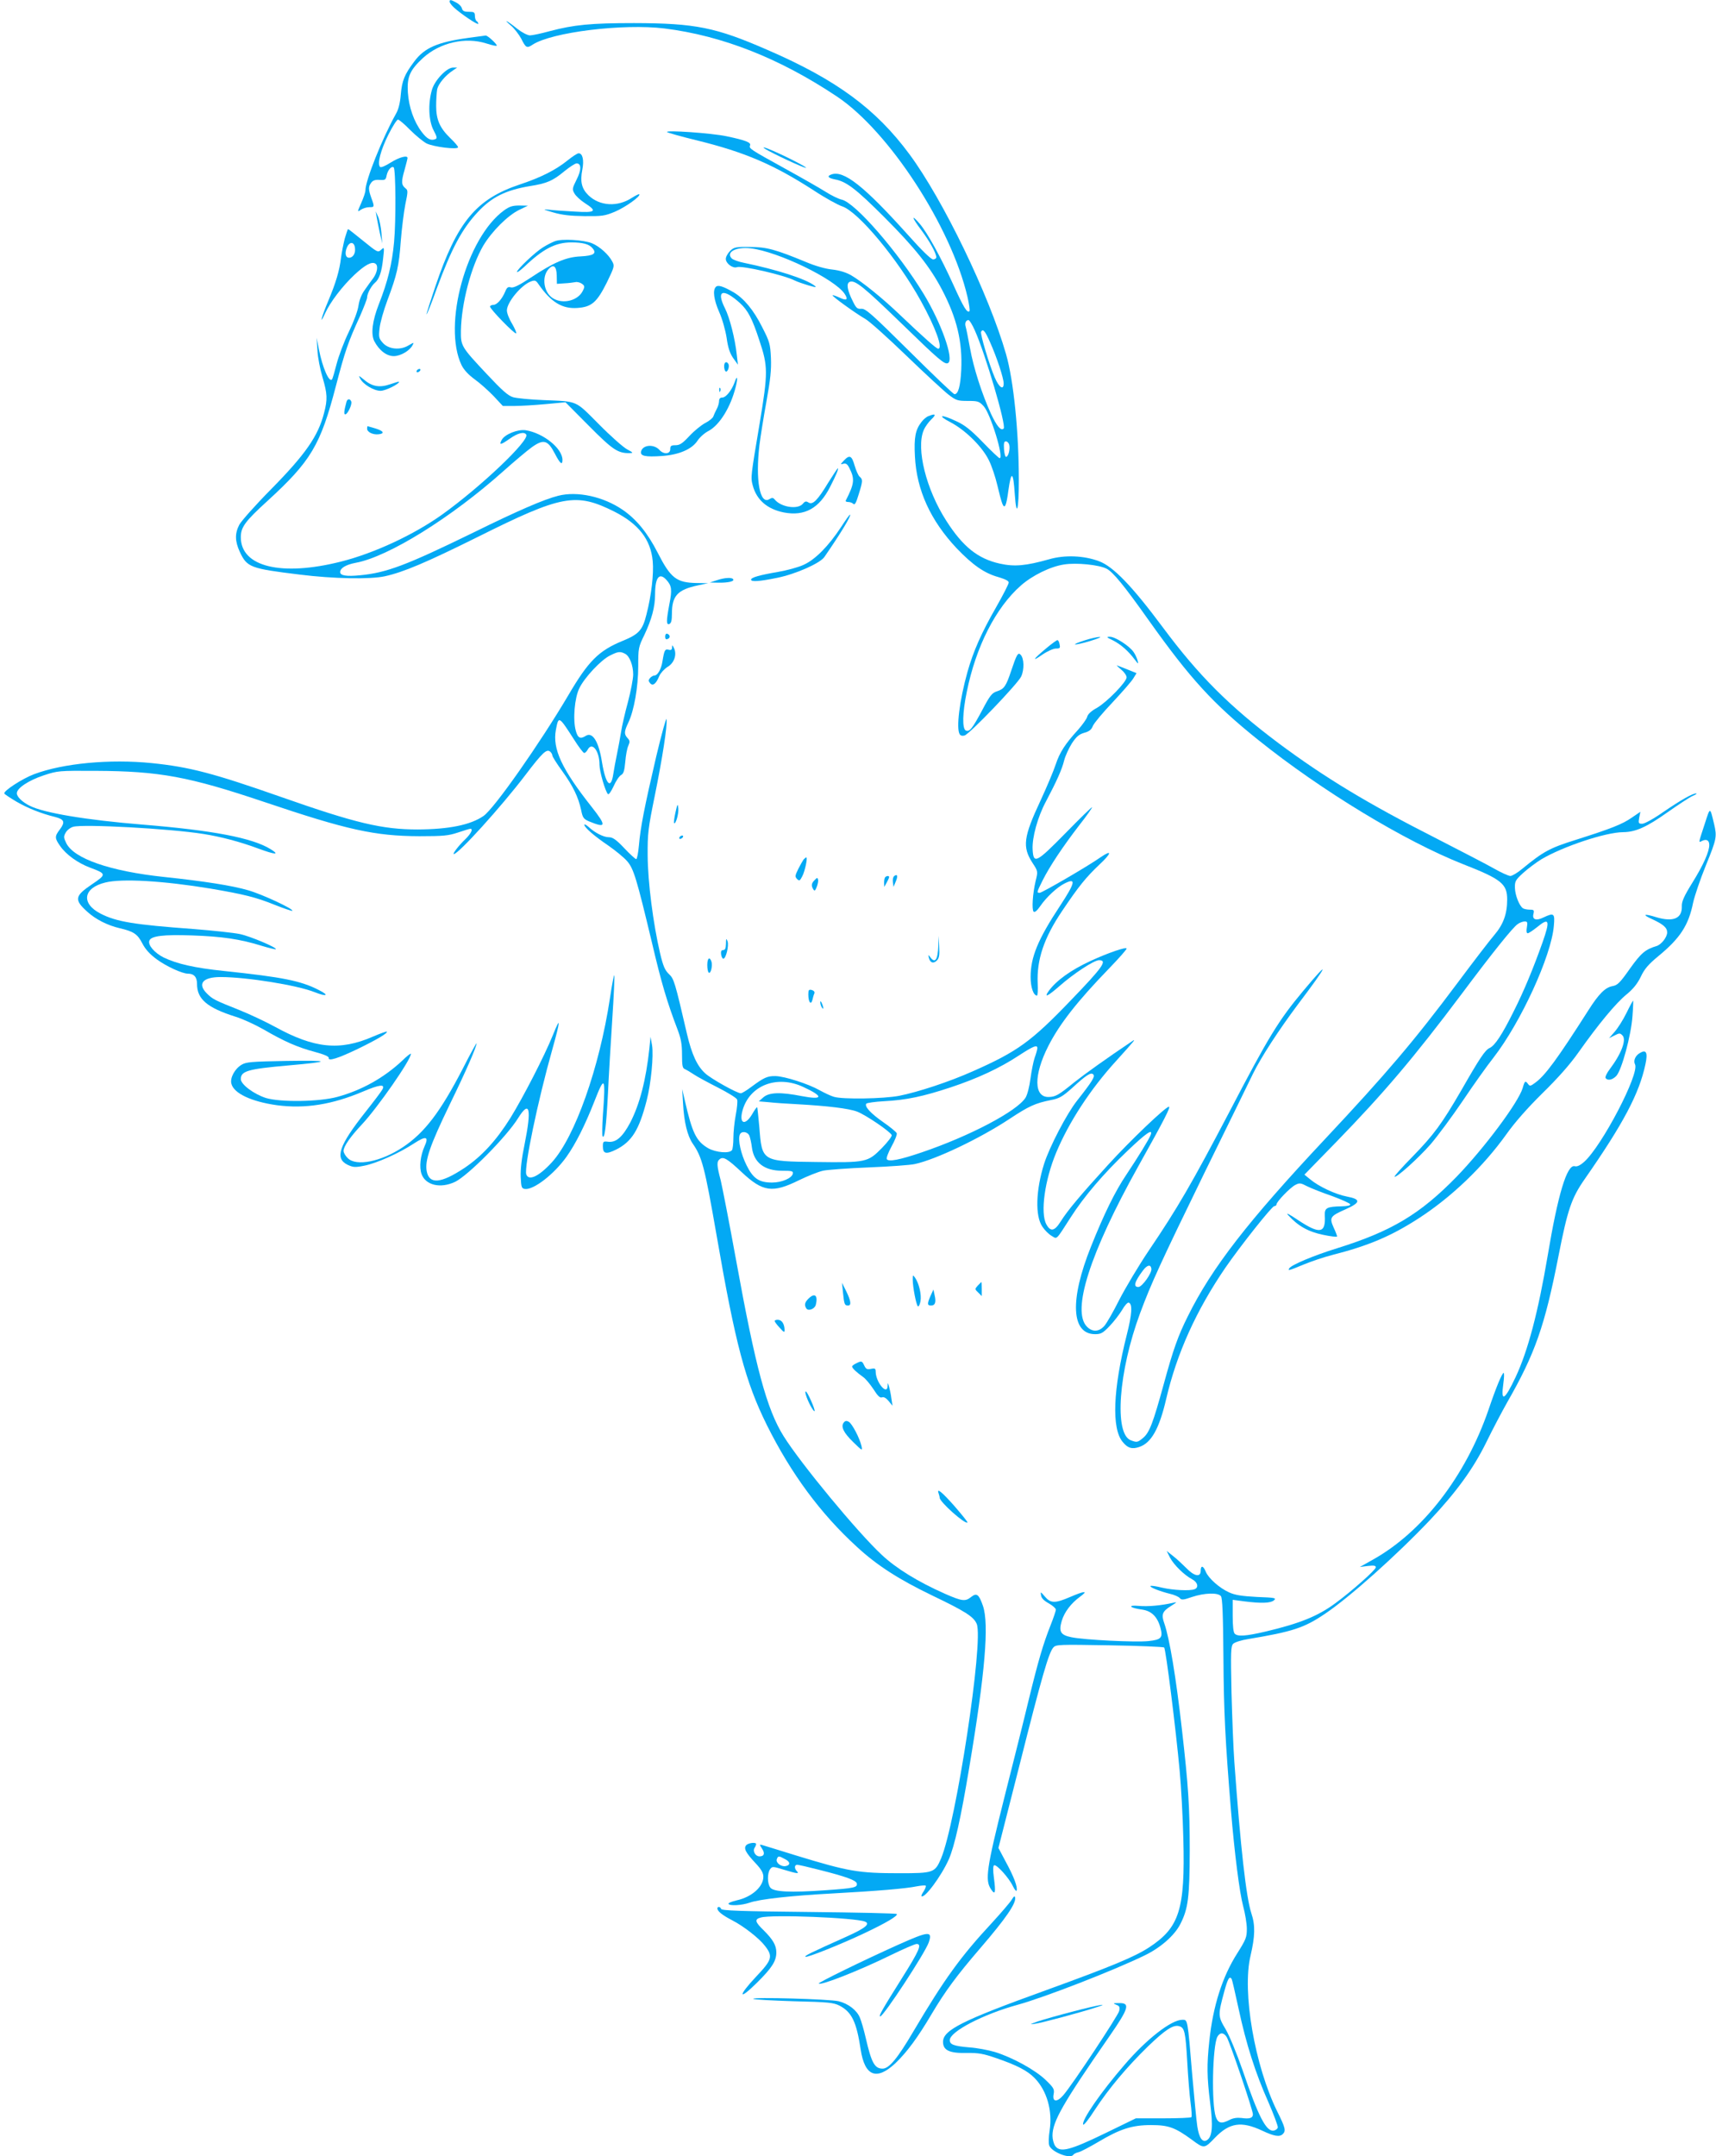 <?xml version="1.0" standalone="no"?>
<!DOCTYPE svg PUBLIC "-//W3C//DTD SVG 20010904//EN"
 "http://www.w3.org/TR/2001/REC-SVG-20010904/DTD/svg10.dtd">
<svg version="1.0" xmlns="http://www.w3.org/2000/svg"
 width="1019pt" height="1280pt" viewBox="0 0 1019 1280"
 preserveAspectRatio="xMidYMid meet">
<g transform="translate(0,1280) scale(0.1,-0.1)"
fill="#03a9f4" stroke="none">
<path d="M2670 12790 c0 -6 11 -21 25 -34 41 -38 145 -108 145 -97 0 5 -4 13
-10 16 -5 3 -10 17 -10 31 0 21 -5 24 -36 24 -28 0 -37 5 -41 20 -3 12 -18 27
-34 35 -33 18 -39 18 -39 5z"/>
<path d="M3033 12649 c21 -17 49 -54 63 -80 26 -53 33 -57 67 -34 114 74 537
126 783 96 344 -43 684 -177 1024 -404 309 -206 678 -773 775 -1189 10 -43 15
-81 12 -85 -14 -13 -35 22 -96 157 -76 167 -154 308 -199 361 -54 63 -48 38 9
-37 50 -67 88 -136 89 -161 0 -7 -9 -13 -19 -13 -12 0 -67 53 -147 143 -264
294 -385 389 -458 361 -27 -10 -18 -21 22 -29 67 -12 125 -56 293 -224 181
-181 271 -294 343 -431 88 -168 122 -309 114 -477 -5 -97 -18 -143 -40 -143
-7 0 -127 115 -268 255 -223 221 -260 254 -285 252 -24 -2 -31 4 -50 43 -34
67 -41 108 -19 117 32 12 83 -30 307 -247 221 -215 258 -247 277 -235 36 22
-40 237 -145 410 -151 248 -407 543 -487 560 -18 4 -60 24 -93 45 -33 21 -143
84 -245 140 -208 115 -213 118 -206 137 7 17 -25 30 -139 54 -89 19 -366 38
-354 25 4 -4 85 -27 180 -50 284 -70 455 -144 689 -295 68 -45 146 -88 171
-96 96 -32 330 -313 467 -561 88 -159 133 -284 103 -284 -11 0 -86 67 -226
200 -103 99 -226 198 -291 236 -30 17 -68 29 -112 34 -41 4 -103 22 -157 45
-179 74 -233 89 -332 89 -83 1 -94 -1 -117 -23 -14 -14 -26 -35 -26 -48 0 -27
42 -58 66 -49 29 11 281 -47 343 -79 14 -7 51 -20 81 -29 46 -13 52 -13 36 -1
-53 40 -221 94 -419 135 -31 6 -64 18 -72 26 -36 37 26 70 112 60 163 -19 502
-183 559 -271 23 -35 11 -42 -32 -21 -20 9 -38 15 -40 13 -5 -5 138 -108 194
-140 24 -13 134 -112 245 -219 111 -107 224 -211 250 -231 44 -34 54 -37 114
-37 60 0 67 -2 94 -31 41 -44 122 -309 95 -309 -4 0 -49 42 -99 94 -71 73
-107 102 -157 125 -92 44 -120 38 -35 -6 89 -47 190 -147 228 -227 16 -32 38
-98 49 -145 11 -47 24 -97 30 -111 14 -35 24 -13 36 79 17 120 29 114 38 -23
10 -144 24 -97 24 84 0 285 -31 592 -76 748 -101 352 -374 917 -574 1187 -198
268 -434 442 -841 618 -309 135 -429 159 -794 160 -257 0 -357 -10 -501 -48
-51 -14 -103 -25 -117 -25 -14 0 -47 17 -74 38 -61 49 -90 64 -40 21z m2756
-1811 c62 -138 188 -565 171 -582 -16 -16 -41 14 -76 89 -53 116 -103 271
-124 389 -11 61 -23 119 -26 128 -6 20 2 38 17 38 6 0 23 -28 38 -62z m90 -69
c40 -89 81 -214 81 -245 0 -43 -27 -25 -53 35 -33 77 -88 261 -81 272 11 19
23 6 53 -62z m114 -609 c6 -25 -4 -69 -18 -72 -5 -2 -11 18 -13 45 -2 36 0 47
11 47 8 0 17 -9 20 -20z"/>
<path d="M2780 12575 c-182 -25 -260 -59 -320 -140 -58 -77 -73 -114 -80 -196
-4 -50 -14 -90 -29 -115 -81 -145 -181 -395 -181 -454 0 -11 -11 -44 -25 -75
-24 -55 -24 -55 -2 -40 12 8 34 15 49 15 32 0 33 1 13 55 -18 51 -18 67 -1 90
10 14 24 19 50 17 33 -2 37 0 42 27 7 33 30 58 42 47 12 -13 14 -316 2 -444
-12 -129 -37 -232 -90 -367 -39 -99 -49 -179 -27 -221 29 -55 74 -89 117 -88
40 1 93 32 110 65 10 18 8 17 -25 -2 -50 -30 -120 -22 -153 17 -22 25 -24 34
-18 85 3 32 24 106 46 165 58 155 69 203 80 354 6 74 18 172 27 217 16 76 16
84 1 95 -25 20 -26 39 -6 108 10 36 18 68 18 72 0 18 -49 5 -100 -27 -33 -21
-58 -31 -63 -26 -18 18 4 101 49 191 25 50 51 90 57 90 7 0 39 -27 72 -61 33
-33 77 -69 97 -80 41 -21 188 -39 188 -23 0 6 -21 30 -46 54 -62 60 -84 109
-84 191 0 37 3 81 6 99 7 32 48 82 94 112 l25 17 -23 0 c-38 1 -110 -74 -127
-132 -24 -81 -20 -185 10 -241 20 -38 22 -48 10 -52 -27 -11 -49 1 -81 43 -46
61 -76 146 -82 234 -6 93 12 133 91 206 100 90 250 125 375 85 34 -11 62 -17
62 -13 0 11 -55 61 -66 60 -5 -1 -52 -7 -104 -14z"/>
<path d="M4565 11904 c84 -45 241 -115 220 -98 -24 20 -210 110 -245 118 -14
4 -2 -6 25 -20z"/>
<path d="M3368 11846 c-68 -55 -157 -100 -281 -141 -260 -87 -372 -222 -502
-606 -30 -89 -54 -164 -52 -165 2 -2 30 67 61 154 88 238 150 354 244 454 82
88 165 129 307 153 102 16 137 31 207 89 31 25 63 46 72 46 29 0 29 -39 0 -96
-26 -52 -27 -58 -13 -82 8 -15 35 -40 61 -57 77 -49 66 -59 -59 -51 -60 3
-128 8 -153 11 -40 4 -36 2 25 -16 51 -15 101 -21 185 -22 105 -1 121 1 181
26 62 26 156 93 145 104 -2 2 -21 -7 -43 -21 -85 -56 -192 -50 -259 15 -40 39
-50 81 -36 152 11 56 2 97 -22 97 -8 0 -38 -20 -68 -44z"/>
<path d="M2993 11551 c-223 -162 -366 -682 -252 -919 14 -28 41 -57 78 -84 31
-22 81 -67 112 -99 l55 -59 68 0 c37 0 121 5 186 11 l118 11 139 -140 c142
-143 172 -163 243 -162 22 1 20 3 -15 22 -22 11 -98 78 -168 149 -145 145
-121 135 -332 144 -77 3 -157 11 -178 17 -30 9 -65 40 -155 136 -153 163 -156
168 -155 258 3 165 61 383 133 506 51 85 145 179 213 212 l52 25 -51 1 c-41 0
-59 -6 -91 -29z"/>
<path d="M2237 11510 c3 -19 12 -62 19 -95 l14 -60 -5 62 c-3 34 -11 77 -19
95 l-15 33 6 -35z"/>
<path d="M2047 11383 c-8 -32 -18 -83 -22 -113 -9 -77 -31 -150 -76 -257 -40
-94 -55 -154 -19 -74 31 68 102 161 174 229 64 60 104 81 125 67 18 -11 12
-50 -11 -84 -13 -17 -36 -49 -52 -72 -19 -26 -32 -59 -37 -92 -4 -31 -28 -96
-58 -158 -28 -57 -60 -143 -72 -189 -12 -47 -24 -89 -28 -93 -17 -18 -56 71
-77 178 l-14 70 5 -75 c2 -41 16 -113 30 -159 29 -99 31 -131 9 -214 -35 -136
-110 -244 -315 -452 -92 -93 -176 -188 -188 -210 -27 -52 -26 -98 3 -161 43
-92 62 -99 356 -135 201 -25 417 -29 505 -10 110 24 247 82 555 235 497 248
580 263 808 149 144 -73 216 -165 228 -294 7 -74 -8 -204 -37 -316 -23 -94
-45 -118 -143 -158 -141 -58 -202 -119 -321 -322 -169 -286 -440 -673 -504
-717 -77 -53 -204 -79 -391 -80 -211 0 -370 38 -811 193 -402 141 -543 178
-768 201 -250 25 -526 -1 -699 -66 -69 -26 -185 -101 -176 -115 3 -5 35 -26
72 -48 66 -38 144 -70 230 -91 54 -14 60 -30 28 -73 -32 -42 -32 -52 1 -99 35
-51 106 -102 179 -129 97 -36 97 -40 11 -98 -104 -70 -108 -92 -28 -164 50
-45 119 -80 191 -97 83 -19 107 -35 135 -90 18 -35 44 -64 86 -95 56 -41 151
-85 185 -85 36 0 54 -20 54 -61 0 -90 60 -141 227 -194 43 -13 119 -48 168
-76 124 -72 202 -106 303 -133 56 -15 86 -28 84 -36 -5 -22 56 -3 176 55 109
53 177 93 169 101 -2 2 -39 -11 -83 -30 -196 -85 -347 -70 -580 58 -55 30
-152 76 -215 101 -143 57 -156 63 -191 98 -57 57 -24 97 82 97 153 0 454 -48
559 -90 71 -28 89 -20 26 12 -109 56 -214 77 -565 114 -174 18 -279 42 -358
80 -54 27 -95 74 -85 100 10 28 84 37 253 31 177 -6 288 -22 415 -62 43 -13
81 -22 83 -20 9 9 -151 77 -213 90 -38 8 -162 21 -275 30 -355 26 -458 43
-552 91 -118 60 -105 153 27 185 99 25 346 10 625 -36 199 -34 269 -51 383
-97 55 -22 101 -37 103 -35 10 10 -178 98 -262 122 -96 28 -262 54 -499 79
-321 34 -538 109 -582 202 -15 31 -16 38 -3 61 8 15 29 31 45 35 58 17 577
-11 775 -43 101 -16 216 -46 323 -86 103 -38 131 -39 74 -4 -108 67 -343 112
-762 146 -331 27 -585 69 -669 112 -44 22 -76 53 -76 74 0 30 69 76 159 106
85 28 90 28 311 27 378 -2 551 -34 1000 -185 492 -166 656 -202 920 -203 144
0 173 3 230 22 36 12 68 22 73 22 18 0 4 -29 -29 -61 -39 -37 -79 -89 -69 -89
27 0 280 279 424 468 102 134 127 158 148 140 7 -6 13 -16 13 -23 0 -6 26 -48
59 -93 64 -89 95 -153 112 -231 9 -46 15 -53 47 -67 102 -42 105 -28 17 84
-179 226 -235 346 -214 459 16 85 17 84 109 -59 27 -43 54 -78 59 -78 6 0 15
9 21 20 26 49 70 -8 70 -90 0 -40 34 -157 50 -174 5 -5 19 15 34 47 13 30 33
60 44 66 15 8 20 25 25 78 3 38 11 81 18 96 10 23 10 30 -4 45 -22 24 -21 39
4 92 34 70 59 212 59 335 0 106 1 114 36 185 44 93 64 167 64 241 0 101 25
133 67 87 32 -35 35 -58 18 -144 -19 -102 -19 -125 0 -118 11 5 15 21 15 60 0
107 33 143 154 169 l61 13 -67 1 c-121 2 -155 28 -233 181 -60 117 -126 198
-208 254 -114 78 -269 112 -382 83 -84 -21 -241 -89 -505 -219 -398 -194 -514
-238 -672 -253 -81 -8 -118 -2 -118 19 0 24 35 44 92 55 193 35 568 268 877
544 64 57 140 121 169 142 70 50 95 43 137 -38 31 -60 45 -71 45 -37 0 68
-113 159 -218 176 -47 7 -125 -24 -143 -58 -17 -32 -6 -30 47 7 49 35 87 44
99 25 21 -34 -271 -311 -500 -475 -167 -119 -402 -229 -601 -279 -353 -89
-594 -31 -594 145 0 59 25 94 158 215 258 236 315 331 406 680 56 214 73 263
145 420 22 51 41 99 41 108 0 23 25 69 46 87 26 21 41 66 49 144 8 69 7 70
-12 52 -19 -17 -22 -15 -106 53 -47 38 -87 70 -90 70 -2 0 -11 -26 -20 -57z
m61 -56 c4 -31 -12 -57 -35 -57 -21 0 -27 27 -13 61 16 37 44 35 48 -4z m1604
-2408 c27 -14 48 -69 48 -123 0 -25 -14 -98 -31 -163 -18 -65 -36 -145 -41
-178 -5 -33 -16 -91 -24 -130 -8 -38 -18 -92 -22 -119 -14 -96 -45 -64 -67 68
-19 123 -56 183 -96 158 -33 -21 -48 -14 -60 31 -18 66 -7 194 21 251 30 63
129 169 183 195 48 24 60 25 89 10z"/>
<path d="M3295 11368 c-16 -6 -48 -22 -70 -36 -45 -27 -155 -131 -155 -146 0
-6 19 8 43 30 112 107 186 145 280 145 68 0 106 -10 126 -35 26 -31 6 -44 -71
-48 -87 -4 -159 -35 -299 -128 -67 -44 -99 -60 -115 -56 -17 5 -24 0 -34 -25
-19 -45 -49 -79 -71 -79 -10 0 -19 -5 -19 -10 0 -15 147 -166 155 -159 3 4 -8
29 -24 57 -17 27 -31 63 -31 79 0 48 84 150 142 172 24 9 30 7 45 -15 75 -108
141 -149 233 -142 84 6 115 34 174 152 44 91 46 97 32 123 -21 41 -75 90 -121
109 -49 20 -180 28 -220 12z m11 -203 l1 -50 44 3 c24 1 53 5 65 7 11 3 29 -2
39 -9 17 -12 18 -18 7 -40 -27 -60 -118 -84 -178 -47 -55 33 -69 127 -27 173
29 33 48 18 49 -37z"/>
<path d="M4251 11097 c-20 -20 -12 -77 20 -150 18 -40 37 -108 44 -153 8 -58
19 -91 39 -120 l28 -39 -7 60 c-10 94 -42 220 -70 275 -54 107 -12 122 89 31
47 -43 73 -92 115 -221 52 -155 52 -192 2 -493 -53 -316 -54 -320 -41 -369 23
-86 86 -140 184 -160 124 -24 211 24 276 153 35 68 52 109 45 109 -2 0 -27
-38 -56 -84 -64 -106 -93 -135 -118 -119 -14 9 -21 8 -34 -8 -30 -35 -129 -20
-166 25 -10 12 -16 13 -32 3 -57 -36 -84 113 -59 323 6 47 24 162 41 255 24
133 30 189 27 260 -4 84 -8 97 -52 183 -51 102 -108 170 -170 207 -63 36 -92
45 -105 32z"/>
<path d="M4300 10626 c0 -14 4 -27 9 -31 12 -7 25 31 16 45 -11 18 -25 10 -25
-14z"/>
<path d="M2475 10600 c-3 -5 -2 -10 4 -10 5 0 13 5 16 10 3 6 2 10 -4 10 -5 0
-13 -4 -16 -10z"/>
<path d="M2139 10552 c18 -34 81 -72 121 -72 29 0 110 40 110 54 0 2 -24 -5
-53 -15 -64 -22 -108 -14 -158 29 -29 24 -31 24 -20 4z"/>
<path d="M4362 10530 c-17 -47 -51 -90 -73 -90 -13 0 -19 -7 -19 -21 0 -11 -6
-33 -14 -47 -8 -15 -17 -35 -20 -44 -3 -9 -24 -27 -48 -39 -23 -12 -65 -46
-94 -77 -41 -44 -57 -55 -83 -55 -26 0 -31 -4 -31 -24 0 -29 -39 -32 -64 -4
-33 36 -98 31 -109 -8 -7 -28 23 -35 124 -28 100 7 178 40 211 91 13 20 42 46
66 58 66 36 131 141 161 262 14 55 9 73 -7 26z"/>
<path d="M4271 10484 c0 -11 3 -14 6 -6 3 7 2 16 -1 19 -3 4 -6 -2 -5 -13z"/>
<path d="M2057 10413 c-14 -52 -16 -73 -7 -73 14 0 42 59 36 76 -7 19 -24 18
-29 -3z"/>
<path d="M5514 10330 c-12 -4 -31 -20 -42 -35 -36 -46 -45 -91 -39 -204 10
-200 92 -380 248 -546 96 -100 165 -148 248 -171 40 -12 61 -22 61 -32 0 -9
-34 -75 -75 -147 -86 -150 -135 -260 -170 -384 -47 -168 -68 -335 -46 -370 5
-8 16 -11 29 -7 31 10 315 306 336 350 19 41 18 108 -4 130 -15 15 -23 0 -55
-95 -31 -93 -42 -109 -85 -123 -29 -9 -42 -25 -87 -111 -60 -112 -75 -130 -97
-122 -23 9 -21 105 5 230 54 268 172 500 321 631 68 60 176 113 256 125 74 12
209 -2 253 -25 38 -19 105 -101 251 -307 246 -346 382 -495 649 -709 375 -301
870 -601 1217 -738 228 -89 262 -117 262 -210 0 -85 -23 -148 -76 -210 -26
-30 -125 -159 -219 -285 -257 -344 -424 -540 -786 -926 -458 -488 -674 -766
-816 -1054 -57 -114 -86 -195 -142 -400 -64 -233 -85 -288 -122 -320 -34 -28
-37 -29 -74 -15 -100 38 -73 409 55 754 66 178 124 304 381 831 138 281 268
546 289 590 49 100 152 258 267 412 183 242 196 277 32 81 -147 -176 -204
-269 -441 -723 -220 -419 -305 -566 -475 -817 -62 -92 -141 -225 -177 -295
-35 -70 -75 -140 -89 -155 -32 -35 -70 -36 -102 -4 -93 93 17 437 303 950 161
288 195 356 183 356 -19 0 -230 -201 -362 -346 -159 -174 -240 -270 -281 -336
-36 -57 -60 -62 -85 -15 -36 68 -9 262 59 425 75 180 202 375 355 543 112 124
121 135 96 118 -148 -99 -282 -195 -345 -245 -92 -75 -110 -85 -150 -86 -89
-3 -91 129 -3 302 66 130 171 265 362 462 57 59 103 111 103 117 0 12 -109
-25 -213 -73 -119 -55 -203 -116 -249 -178 -31 -44 -7 -33 63 28 85 75 206
154 235 154 52 0 24 -40 -166 -237 -237 -247 -318 -305 -582 -422 -141 -63
-327 -124 -438 -146 -95 -18 -335 -22 -388 -6 -18 5 -56 23 -85 39 -65 37
-207 83 -262 84 -48 1 -69 -9 -142 -63 -29 -22 -57 -39 -64 -39 -22 0 -175 85
-211 118 -48 43 -80 113 -108 232 -73 315 -78 330 -108 358 -23 22 -34 46 -52
122 -42 180 -73 425 -74 580 -1 132 3 163 41 350 46 226 77 424 71 461 -1 13
-29 -86 -61 -221 -70 -300 -94 -422 -103 -529 -4 -44 -11 -81 -16 -81 -5 0
-37 29 -71 65 -49 52 -69 65 -92 65 -31 0 -84 27 -122 63 -13 11 -23 16 -23
11 0 -16 59 -67 143 -124 43 -30 93 -71 111 -92 39 -45 56 -102 147 -482 57
-243 90 -354 153 -519 20 -53 26 -86 26 -148 0 -67 3 -81 18 -86 9 -4 33 -18
52 -31 19 -13 84 -48 143 -78 59 -30 111 -62 114 -71 4 -9 0 -50 -8 -92 -8
-42 -14 -103 -14 -136 0 -33 -4 -66 -8 -72 -14 -22 -96 -15 -142 11 -71 42
-94 89 -139 286 l-15 65 5 -85 c6 -112 26 -192 57 -238 56 -81 71 -136 142
-544 112 -648 172 -872 299 -1128 144 -289 319 -526 535 -723 119 -110 249
-193 446 -288 196 -94 247 -126 265 -169 42 -102 -123 -1182 -212 -1393 -36
-84 -45 -87 -245 -87 -246 0 -304 10 -618 106 -99 31 -188 58 -198 61 -18 5
-18 4 -2 -21 19 -28 13 -46 -15 -46 -24 0 -42 31 -29 51 5 7 9 17 9 22 0 13
-47 7 -59 -7 -16 -19 -3 -44 57 -108 33 -35 45 -57 45 -79 0 -59 -68 -120
-158 -140 -30 -7 -52 -16 -49 -21 8 -13 78 -9 125 7 58 21 250 42 494 55 259
14 437 29 498 42 27 5 51 7 54 4 3 -3 -2 -17 -11 -32 -10 -14 -16 -27 -14 -30
17 -17 118 119 162 218 34 77 72 246 121 542 95 565 119 854 82 963 -24 69
-37 79 -70 53 -35 -28 -53 -26 -156 19 -158 70 -289 150 -375 231 -144 134
-482 543 -583 705 -100 160 -166 405 -283 1050 -39 215 -80 424 -90 467 -24
91 -25 112 -6 127 21 17 46 2 130 -77 126 -118 183 -126 341 -48 51 25 115 50
141 56 26 6 149 15 274 20 125 5 248 14 273 20 125 27 386 152 559 266 118 78
155 95 250 114 48 9 68 21 123 70 86 79 113 96 127 82 12 -12 -4 -39 -97 -157
-60 -76 -162 -271 -195 -374 -49 -156 -54 -310 -10 -373 13 -20 37 -44 54 -54
35 -20 23 -32 115 111 78 122 194 258 336 393 111 106 153 135 138 95 -9 -25
-75 -132 -145 -237 -65 -96 -132 -232 -209 -425 -128 -318 -118 -521 24 -521
34 0 46 6 86 48 25 26 58 69 74 95 15 27 33 47 40 44 23 -7 19 -70 -12 -191
-82 -325 -91 -557 -24 -636 30 -37 55 -44 97 -30 72 23 120 108 161 285 63
271 179 527 352 780 89 129 276 365 290 365 7 0 13 5 13 10 0 16 81 100 112
116 25 13 32 12 70 -8 24 -12 90 -38 148 -58 57 -21 106 -43 108 -49 2 -7 -15
-11 -50 -12 -90 -2 -103 -9 -101 -55 6 -106 -30 -112 -157 -28 -58 39 -77 48
-60 30 58 -64 119 -98 206 -116 46 -10 84 -14 84 -10 0 4 -9 29 -21 54 -26 59
-20 67 73 108 89 40 90 59 6 75 -68 13 -168 60 -219 103 l-33 27 192 197 c277
285 457 496 742 876 187 250 303 394 332 414 12 9 31 16 42 16 16 0 18 -5 13
-35 -4 -22 -2 -35 5 -35 6 0 30 16 54 35 74 61 81 44 33 -92 -55 -154 -109
-285 -170 -406 -69 -139 -112 -204 -143 -218 -27 -12 -59 -60 -170 -254 -114
-196 -161 -261 -290 -393 -60 -61 -107 -114 -105 -117 10 -9 139 107 214 192
42 49 128 165 191 258 63 94 145 209 183 257 162 209 343 603 358 781 7 76 1
80 -61 51 -44 -22 -69 -13 -60 21 5 22 3 25 -22 25 -16 0 -34 4 -40 8 -22 14
-47 78 -48 121 -1 40 3 47 50 90 28 25 76 61 107 80 128 76 383 161 486 161
74 1 139 30 263 118 64 45 131 89 149 97 19 8 28 14 21 15 -22 0 -92 -40 -196
-111 -57 -40 -110 -69 -124 -69 -22 0 -24 3 -18 36 l7 35 -50 -34 c-57 -40
-124 -66 -335 -133 -153 -48 -190 -68 -316 -171 -28 -24 -61 -43 -71 -43 -11
0 -55 20 -97 44 -42 24 -197 104 -343 179 -408 207 -662 361 -935 564 -291
218 -475 401 -689 689 -183 246 -295 362 -380 393 -89 33 -202 38 -295 11
-139 -39 -205 -45 -292 -26 -131 29 -220 100 -319 255 -119 185 -180 428 -134
537 8 20 29 49 46 65 31 29 24 36 -17 19z m646 -3752 c0 -7 -7 -33 -16 -57 -8
-24 -19 -80 -25 -125 -6 -46 -18 -94 -29 -112 -50 -80 -331 -228 -617 -325
-132 -45 -197 -57 -207 -40 -4 6 9 40 28 75 20 36 34 71 31 79 -4 8 -40 38
-81 66 -74 52 -111 92 -100 109 3 5 52 12 108 15 131 7 230 28 393 82 160 53
293 115 405 189 86 56 110 66 110 44z m-1389 -231 c121 -56 118 -78 -9 -54
-127 25 -194 23 -229 -7 l-27 -24 59 -5 c33 -4 110 -9 170 -12 179 -10 305
-25 355 -44 52 -20 196 -118 205 -139 3 -7 -23 -41 -58 -77 -84 -85 -93 -87
-391 -83 -323 4 -321 3 -337 208 -6 63 -11 116 -13 117 -2 2 -16 -17 -30 -42
-42 -70 -78 -56 -57 22 41 150 205 214 362 140z m-321 -289 c5 -13 12 -44 15
-70 12 -90 74 -138 180 -138 58 0 66 -2 63 -17 -5 -27 -66 -53 -123 -53 -78 0
-113 24 -152 103 -33 66 -52 150 -40 181 9 24 46 19 57 -6z m2387 -789 c5 -25
-55 -109 -77 -109 -32 0 -23 31 27 98 25 33 46 38 50 11z m-2176 -3505 c33
-16 34 -37 3 -42 -27 -4 -59 21 -51 42 8 20 11 20 48 0z m200 -63 c163 -41
223 -63 227 -82 4 -24 -15 -28 -186 -40 -210 -15 -309 -10 -328 16 -18 24 -18
85 -1 109 13 17 16 17 81 -3 79 -24 95 -26 78 -9 -16 16 -15 38 2 38 8 0 65
-13 127 -29z"/>
<path d="M2180 10255 c0 -20 35 -37 68 -33 39 4 30 20 -20 35 -24 7 -44 13
-45 13 -2 0 -3 -7 -3 -15z"/>
<path d="M5011 10066 c-22 -24 -22 -24 -3 -19 15 4 24 -2 35 -24 34 -66 31
-94 -21 -195 -2 -5 5 -8 15 -8 11 0 24 -5 30 -11 9 -9 17 6 32 56 25 80 25 89
6 105 -8 6 -21 36 -30 66 -17 60 -30 66 -64 30z"/>
<path d="M4995 9672 c-75 -114 -154 -194 -223 -225 -32 -15 -100 -33 -152 -42
-110 -19 -160 -33 -160 -46 0 -14 49 -11 156 11 109 22 253 86 279 123 100
145 160 245 153 252 -2 2 -26 -31 -53 -73z"/>
<path d="M4255 9355 l-40 -13 50 -1 c59 -1 97 8 89 20 -7 13 -52 10 -99 -6z"/>
<path d="M3950 9021 c0 -14 5 -19 15 -14 17 6 15 25 -3 31 -7 2 -12 -5 -12
-17z"/>
<path d="M6442 8999 c-94 -30 -69 -34 29 -5 46 14 73 25 59 25 -14 0 -54 -9
-88 -20z"/>
<path d="M6608 8999 c46 -23 93 -64 130 -114 22 -29 23 -29 17 -5 -4 14 -14
36 -24 50 -25 36 -109 90 -140 90 -23 0 -21 -3 17 -21z"/>
<path d="M6211 8950 c-77 -64 -87 -82 -21 -36 29 20 65 36 80 36 24 0 27 3 22
25 -2 14 -8 25 -13 25 -4 0 -35 -22 -68 -50z"/>
<path d="M3991 8956 c-1 -13 -6 -17 -21 -13 -21 5 -25 -1 -36 -68 -7 -47 -29
-85 -48 -85 -7 0 -19 -7 -26 -15 -10 -12 -10 -18 0 -30 16 -20 36 -5 55 42 8
18 30 42 49 54 40 23 57 74 38 112 -9 19 -11 20 -11 3z"/>
<path d="M6659 8824 c17 -14 31 -34 31 -45 0 -27 -117 -147 -176 -181 -33 -18
-54 -37 -58 -53 -3 -13 -28 -47 -54 -77 -77 -84 -109 -134 -133 -206 -12 -37
-52 -132 -89 -212 -103 -220 -110 -277 -49 -372 33 -50 33 -51 19 -107 -18
-76 -24 -171 -12 -183 6 -6 20 5 40 34 35 51 98 110 141 132 73 38 68 9 -24
-131 -132 -200 -175 -305 -175 -423 0 -61 17 -110 38 -110 4 0 6 33 4 73 -6
140 37 269 145 429 98 146 141 199 221 275 73 68 78 92 9 45 -78 -55 -349
-212 -363 -212 -19 0 -18 2 17 73 42 84 120 201 217 327 45 57 79 106 77 108
-2 2 -73 -67 -157 -153 -175 -178 -191 -186 -196 -98 -4 70 30 194 79 285 64
121 95 190 108 243 7 28 28 73 46 102 27 41 43 54 74 63 29 8 42 18 51 41 7
17 60 80 118 141 57 61 112 124 122 141 l19 31 -57 23 c-31 12 -58 23 -60 23
-2 0 10 -12 27 -26z"/>
<path d="M4011 7977 c-7 -32 -11 -61 -8 -63 9 -10 28 55 25 87 -3 31 -5 29
-17 -24z"/>
<path d="M10125 7915 c-41 -125 -40 -118 -18 -107 26 13 43 4 43 -24 0 -40
-35 -119 -101 -225 -49 -79 -63 -111 -62 -138 3 -73 -50 -96 -151 -66 -74 23
-88 17 -26 -11 67 -31 90 -51 90 -79 0 -28 -34 -72 -63 -81 -66 -20 -91 -40
-158 -134 -59 -84 -74 -99 -104 -104 -43 -8 -81 -46 -142 -142 -185 -290 -257
-388 -316 -431 -28 -21 -33 -22 -43 -8 -16 22 -20 19 -32 -24 -26 -86 -227
-355 -391 -525 -217 -223 -387 -325 -711 -426 -139 -43 -272 -99 -284 -119
-10 -16 -5 -15 87 23 46 19 121 44 168 56 216 55 350 112 514 218 196 127 382
306 519 497 51 72 125 156 215 245 93 91 164 171 216 245 116 164 221 291 284
342 39 32 64 63 84 104 22 47 45 74 107 125 127 105 177 181 204 315 9 41 43
141 76 222 64 157 66 170 49 244 -25 104 -23 104 -54 8z"/>
<path d="M4035 7830 c-3 -5 -2 -10 4 -10 5 0 13 5 16 10 3 6 2 10 -4 10 -5 0
-13 -4 -16 -10z"/>
<path d="M4772 7698 c-5 -7 -20 -33 -32 -57 -19 -39 -20 -45 -7 -59 14 -13 17
-11 31 16 16 30 33 112 24 112 -3 0 -10 -6 -16 -12z"/>
<path d="M5312 7601 c-8 -5 -12 -20 -10 -37 l4 -29 12 29 c15 34 12 49 -6 37z"/>
<path d="M5257 7593 c-4 -3 -7 -18 -7 -32 l1 -26 14 25 c8 14 14 28 15 33 0 9
-14 9 -23 0z"/>
<path d="M4838 7576 c-20 -19 -22 -34 -8 -56 7 -11 11 -8 20 15 6 15 10 35 8
43 -3 13 -6 13 -20 -2z"/>
<path d="M5572 7188 c-3 -86 -19 -110 -48 -70 -12 16 -13 15 -8 -5 8 -30 29
-35 49 -13 12 13 15 33 12 81 l-3 64 -2 -57z"/>
<path d="M4311 7198 c-1 -28 -5 -38 -17 -38 -11 0 -14 -8 -12 -25 2 -14 8 -26
13 -26 16 -1 35 79 25 104 -7 19 -9 16 -9 -15z"/>
<path d="M4200 7071 c0 -22 4 -42 9 -45 12 -8 23 41 16 65 -11 33 -25 21 -25
-20z"/>
<path d="M3622 6874 c-63 -414 -208 -824 -345 -974 -76 -83 -138 -113 -152
-71 -13 44 68 434 155 742 49 175 50 202 3 84 -51 -126 -177 -370 -253 -493
-84 -134 -171 -228 -273 -296 -139 -92 -208 -98 -223 -19 -12 63 19 153 135
393 101 207 161 346 161 367 0 4 -38 -64 -83 -153 -132 -255 -226 -378 -353
-463 -130 -87 -279 -117 -329 -66 -14 13 -25 33 -25 43 0 26 41 85 109 157 92
98 291 383 291 419 0 5 -24 -13 -52 -41 -108 -101 -240 -175 -383 -214 -107
-30 -341 -33 -426 -7 -72 23 -149 81 -149 112 0 48 42 60 280 81 261 23 259
31 -7 27 -211 -4 -241 -6 -269 -23 -40 -24 -69 -78 -60 -112 14 -58 120 -107
271 -128 167 -22 328 4 510 81 99 42 134 46 116 13 -5 -10 -50 -70 -100 -133
-159 -201 -184 -276 -108 -314 34 -16 45 -17 100 -6 72 14 205 73 295 132 72
47 90 42 63 -17 -25 -56 -32 -123 -18 -164 24 -67 112 -88 199 -47 77 37 307
269 375 379 68 109 81 58 38 -156 -17 -81 -25 -149 -23 -194 3 -61 5 -68 25
-71 51 -7 173 87 247 191 54 76 110 187 166 330 61 156 67 147 50 -83 -4 -63
-5 -119 -2 -125 12 -20 22 57 32 250 5 110 17 311 26 447 9 135 14 252 12 258
-2 7 -14 -54 -26 -136z"/>
<path d="M4800 6897 c0 -45 15 -66 24 -34 3 14 8 32 12 40 3 9 -3 16 -15 20
-18 4 -21 1 -21 -26z"/>
<path d="M4871 6850 c0 -8 4 -22 9 -30 12 -18 12 -2 0 25 -6 13 -9 15 -9 5z"/>
<path d="M9658 6786 c-20 -41 -52 -91 -70 -111 l-33 -38 32 16 c29 15 33 15
47 1 26 -25 -5 -108 -75 -201 -17 -22 -28 -46 -25 -52 12 -18 41 -12 64 12 32
34 88 241 96 355 4 50 5 92 4 92 -2 0 -20 -33 -40 -74z"/>
<path d="M3856 6575 c-20 -186 -57 -329 -113 -438 -45 -85 -84 -120 -130 -115
-31 4 -33 2 -33 -28 0 -43 19 -48 79 -18 93 47 136 116 181 291 26 100 42 267
32 328 l-9 50 -7 -70z"/>
<path d="M9738 6549 c-27 -15 -40 -46 -29 -67 29 -54 -198 -488 -303 -580 -24
-21 -42 -29 -55 -25 -46 12 -100 -169 -160 -528 -57 -337 -117 -566 -191 -724
-65 -138 -89 -152 -73 -40 5 36 6 65 2 65 -9 0 -44 -83 -90 -219 -136 -395
-392 -726 -689 -891 l-75 -42 48 6 c36 4 47 2 47 -8 0 -15 -142 -141 -240
-213 -104 -77 -211 -120 -413 -168 -120 -28 -167 -31 -185 -13 -8 8 -12 46
-12 106 l0 95 68 -9 c102 -13 157 -11 177 6 16 14 7 16 -101 20 -91 5 -130 11
-165 27 -58 26 -123 84 -139 123 -15 37 -30 39 -30 5 0 -40 -39 -32 -85 16
-22 22 -57 55 -79 72 l-38 30 20 -40 c23 -43 84 -103 131 -128 33 -17 41 -49
15 -59 -28 -11 -128 -6 -193 9 -35 9 -66 13 -69 10 -7 -7 54 -31 114 -46 27
-6 54 -18 60 -26 10 -12 21 -11 73 7 72 24 153 27 171 5 9 -11 13 -106 15
-367 2 -320 11 -493 45 -908 21 -254 51 -487 72 -565 12 -44 22 -105 22 -135
0 -50 -5 -63 -56 -144 -89 -139 -145 -313 -167 -524 -15 -140 -14 -212 5 -364
18 -139 13 -202 -18 -222 -27 -17 -47 11 -58 80 -5 32 -18 169 -30 304 -28
340 -27 330 -59 330 -65 0 -212 -114 -343 -267 -141 -163 -255 -328 -246 -355
3 -7 34 32 69 87 84 128 190 254 317 378 102 98 149 129 184 119 32 -8 38 -35
48 -209 5 -92 14 -203 20 -246 6 -44 8 -82 5 -85 -4 -4 -79 -7 -168 -7 l-162
0 -183 -89 c-208 -101 -267 -116 -296 -75 -9 13 -16 40 -16 61 0 84 61 191
338 590 117 169 125 199 55 197 -34 0 -36 -1 -14 -10 19 -7 22 -14 17 -37 -7
-28 -278 -438 -332 -500 -38 -44 -67 -40 -57 8 5 28 0 37 -48 83 -61 59 -197
134 -302 166 -37 11 -105 24 -150 27 -93 8 -117 17 -117 43 0 51 199 154 403
210 157 43 572 204 756 294 93 45 176 118 210 185 47 92 55 159 56 437 0 259
-8 381 -46 715 -36 318 -74 544 -105 633 -19 53 -12 71 39 103 38 24 39 25 12
19 -70 -16 -149 -23 -203 -18 -70 6 -54 -12 20 -22 56 -8 91 -42 109 -108 16
-59 5 -71 -72 -79 -76 -8 -382 7 -457 23 -64 13 -76 33 -57 97 16 53 55 104
108 143 51 37 31 37 -58 -1 -90 -39 -116 -38 -150 2 -26 30 -27 31 -23 8 2
-17 17 -32 46 -48 23 -13 42 -30 42 -37 0 -8 -14 -49 -31 -92 -44 -111 -73
-209 -130 -443 -27 -113 -93 -376 -146 -585 -104 -415 -115 -486 -78 -540 25
-38 29 -21 17 69 -6 44 -5 69 1 73 14 8 89 -75 112 -124 10 -21 20 -32 22 -26
7 20 -16 82 -64 170 l-44 83 126 495 c132 524 173 665 200 695 16 18 35 18
333 13 175 -3 321 -9 325 -13 10 -8 70 -489 92 -730 9 -96 19 -278 22 -405 11
-421 -23 -527 -203 -645 -87 -57 -228 -115 -614 -255 -496 -179 -610 -236
-610 -306 0 -50 38 -68 138 -66 74 1 101 -4 179 -31 122 -42 184 -74 227 -118
73 -75 107 -194 89 -311 -6 -38 -7 -78 -2 -90 15 -39 126 -82 143 -54 3 5 17
12 31 15 13 3 66 31 117 61 129 77 201 100 313 100 104 0 143 -14 244 -88 71
-53 73 -53 136 13 86 89 156 100 280 42 72 -34 104 -39 123 -20 19 19 15 37
-33 133 -134 272 -210 711 -159 925 27 116 29 181 5 252 -31 95 -64 387 -101
898 -6 80 -13 267 -17 415 -5 242 -4 272 10 287 9 9 49 22 89 28 263 44 332
66 456 150 146 98 425 347 625 558 156 166 256 303 334 462 36 74 92 180 123
235 166 290 223 452 305 870 54 275 77 343 155 455 230 330 324 508 361 682
15 70 5 90 -33 67z m-2424 -5497 c3 -5 21 -84 41 -176 45 -210 100 -383 177
-555 32 -74 57 -141 56 -150 -2 -9 -13 -17 -25 -19 -44 -6 -90 82 -184 358
-34 98 -78 205 -101 244 -46 77 -46 84 -8 224 21 77 31 94 44 74z m-30 -344
c18 -27 156 -434 156 -459 0 -22 -19 -29 -67 -22 -26 3 -50 0 -71 -11 -48 -25
-68 -21 -82 17 -27 76 -20 420 9 476 15 27 37 27 55 -1z"/>
<path d="M5420 5204 c0 -43 20 -147 30 -158 5 -5 12 8 16 29 7 39 -8 105 -32
140 -13 18 -14 18 -14 -11z"/>
<path d="M5806 5168 c-18 -20 -18 -21 3 -41 l21 -21 0 42 c0 23 -1 42 -2 41
-2 0 -11 -10 -22 -21z"/>
<path d="M5006 5125 c7 -69 10 -75 30 -75 21 0 17 28 -11 85 l-25 50 6 -60z"/>
<path d="M5526 5108 c-21 -48 -20 -58 3 -58 24 0 31 19 21 61 l-7 34 -17 -37z"/>
<path d="M4800 5090 c-21 -21 -25 -37 -12 -57 11 -18 49 -4 56 20 15 58 -6 75
-44 37z"/>
<path d="M4600 4958 c0 -4 13 -22 30 -40 25 -28 29 -30 29 -13 -1 35 -15 58
-37 60 -12 1 -22 -2 -22 -7z"/>
<path d="M5083 4706 c-13 -6 -23 -14 -23 -18 0 -10 28 -36 65 -62 15 -10 42
-43 62 -73 25 -40 39 -53 51 -48 10 4 24 -4 39 -22 l23 -28 -7 45 c-3 25 -10
56 -14 70 -7 24 -7 24 -8 3 -2 -60 -70 21 -71 84 0 19 -4 22 -28 17 -23 -5
-30 -1 -40 20 -13 28 -16 29 -49 12z"/>
<path d="M4786 4518 c11 -38 45 -100 51 -95 6 7 -43 117 -52 117 -4 0 -3 -10
1 -22z"/>
<path d="M5011 4356 c-20 -24 -2 -61 56 -117 53 -52 55 -53 49 -24 -11 48 -56
134 -76 145 -13 7 -21 6 -29 -4z"/>
<path d="M5574 3934 c3 -9 6 -20 6 -25 0 -25 152 -160 165 -147 3 2 -32 45
-76 96 -76 86 -109 113 -95 76z"/>
<path d="M6008 1523 c-9 -15 -62 -77 -118 -138 -185 -199 -282 -333 -466 -644
-96 -163 -145 -221 -183 -221 -47 0 -66 34 -100 182 -11 48 -27 103 -35 121
-18 44 -69 83 -126 97 -53 13 -519 26 -507 14 4 -4 112 -10 240 -14 208 -5
236 -8 272 -26 73 -38 101 -96 126 -261 24 -158 94 -186 206 -81 69 66 134
154 217 295 78 131 145 223 288 389 153 178 213 266 206 300 -2 11 -8 7 -20
-13z"/>
<path d="M4260 1471 c0 -17 31 -41 89 -71 68 -35 160 -107 194 -152 48 -62 42
-82 -53 -182 -110 -117 -106 -146 5 -36 90 89 115 129 115 180 0 42 -20 76
-74 130 -53 51 -57 67 -18 77 65 19 558 -1 618 -24 34 -13 3 -39 -106 -88
-225 -101 -253 -115 -247 -121 7 -7 204 71 350 140 127 60 202 104 192 114 -4
4 -239 9 -522 12 -401 4 -517 8 -521 18 -4 14 -22 16 -22 3z"/>
<path d="M5335 1256 c-214 -96 -479 -226 -473 -231 12 -13 245 79 428 169 74
36 143 66 153 66 33 0 17 -38 -89 -206 -117 -186 -138 -224 -127 -224 20 1
265 374 288 439 24 70 1 68 -180 -13z"/>
<path d="M6375 860 c-82 -21 -177 -48 -210 -59 -51 -18 -54 -20 -20 -15 39 5
274 68 365 98 87 27 14 15 -135 -24z"/>
</g>
</svg>
